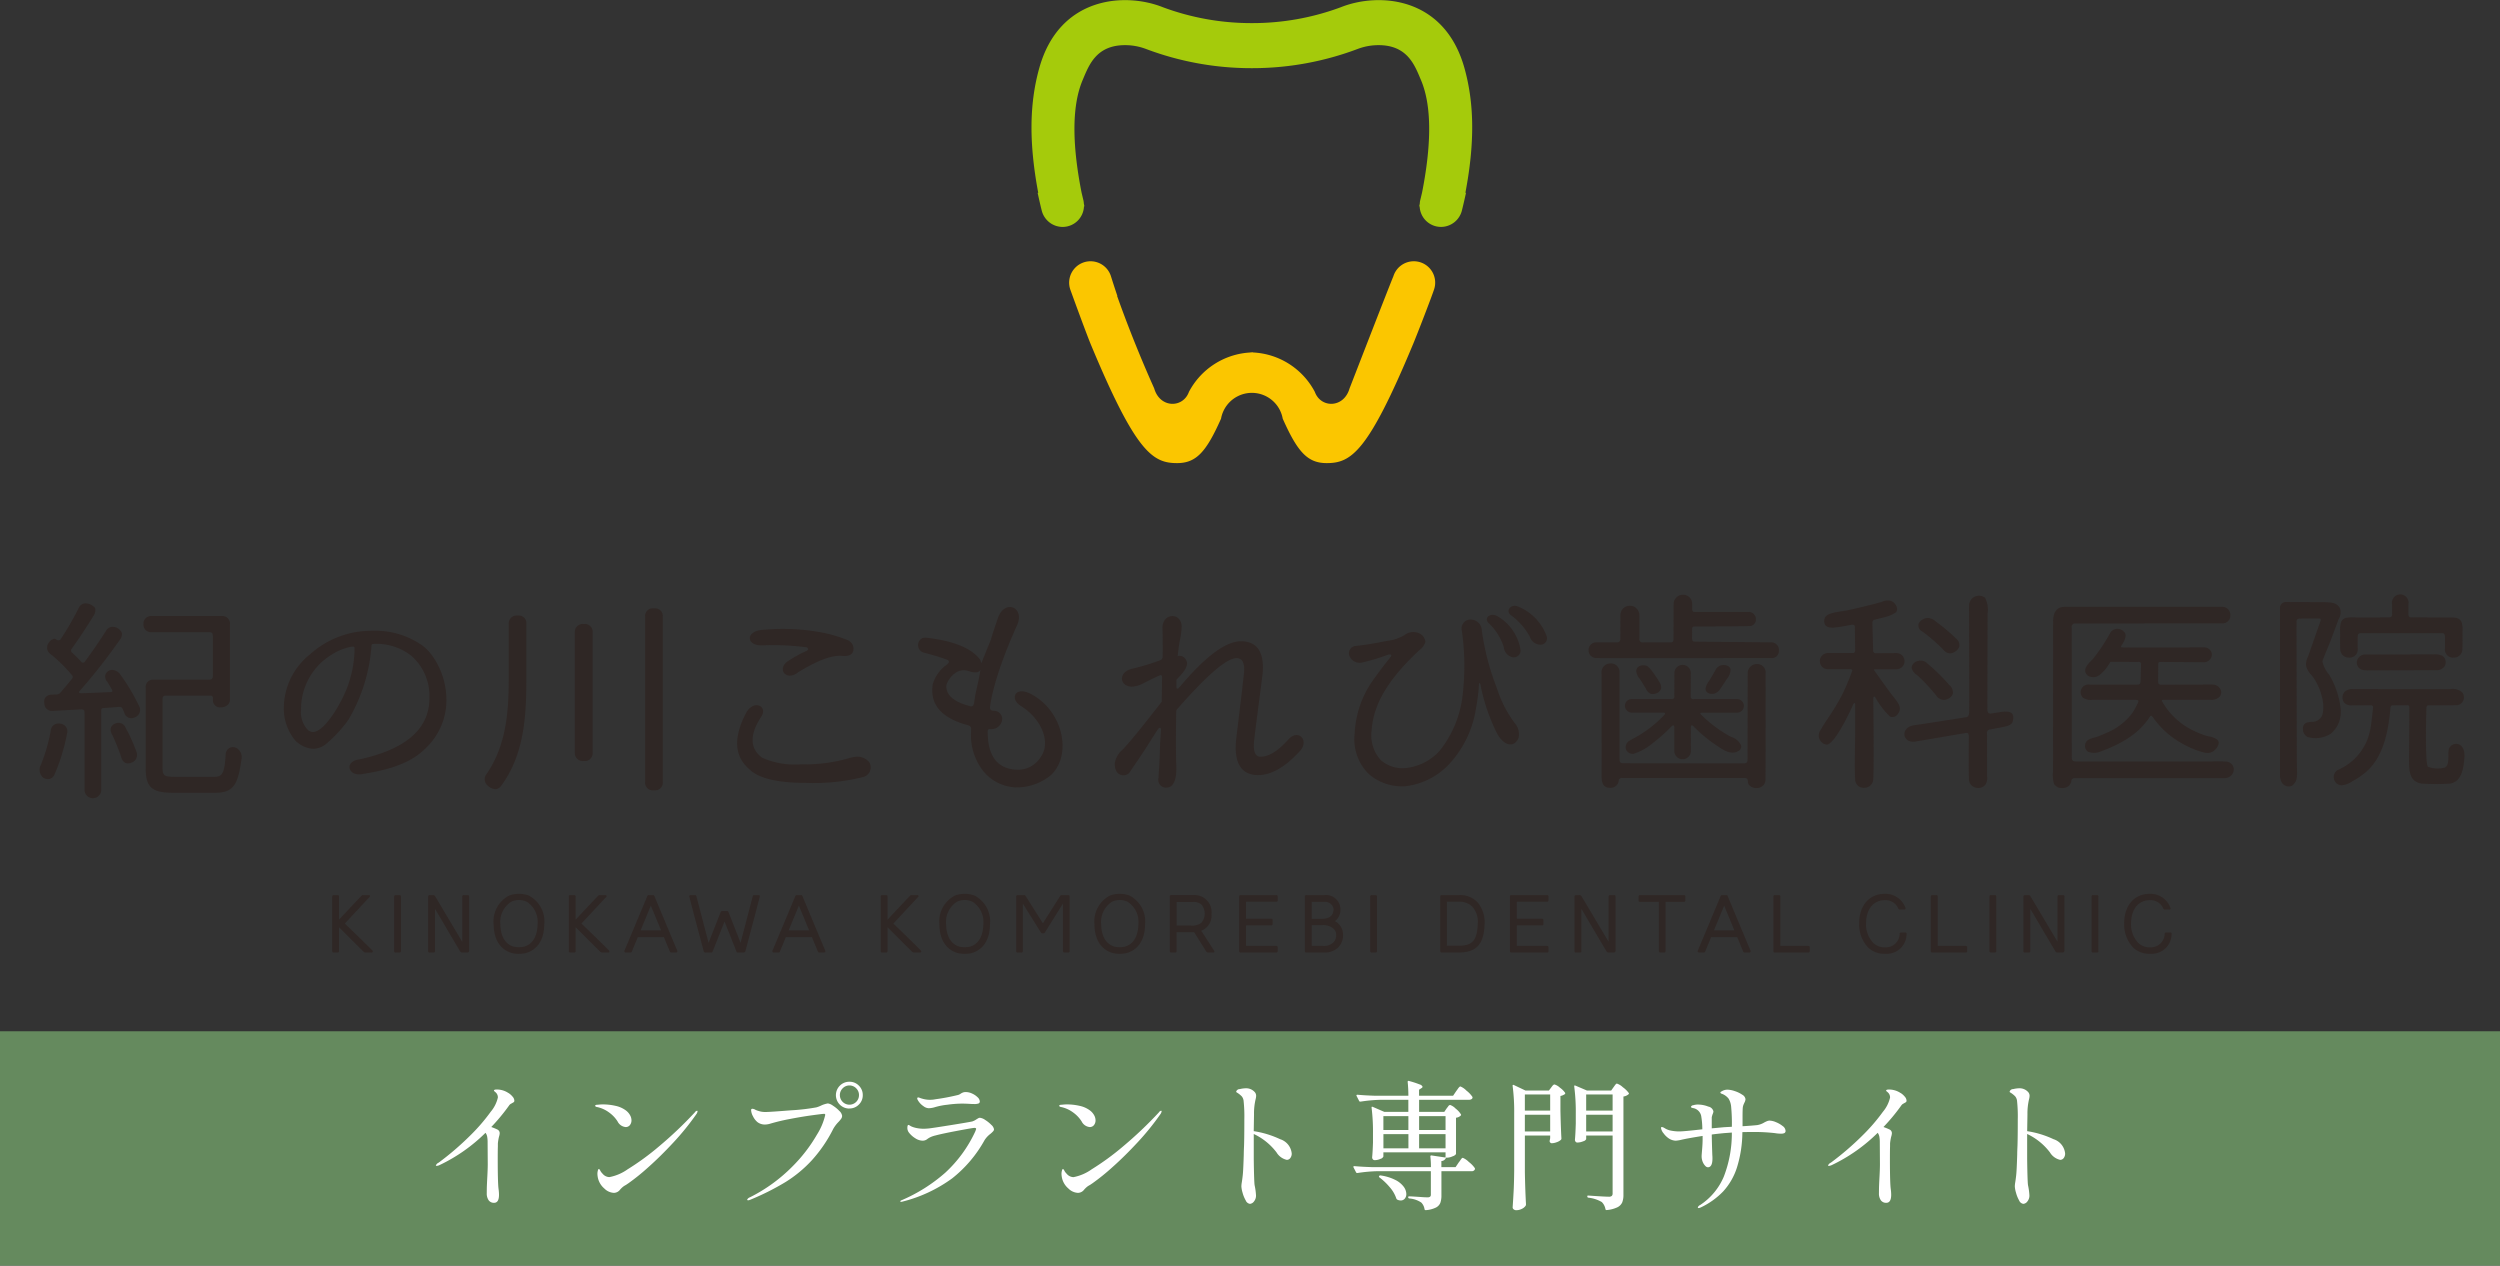 <svg id="logo01.svg" xmlns="http://www.w3.org/2000/svg" width="320" height="162" viewBox="0 0 320 162">
  <rect x="0" y="0" width="320" height="162" fill="#333333" stroke="none"/>
  <defs>
    <style>
      .cls-1 {
        fill: #2f2725;
      }

      .cls-1, .cls-2, .cls-3, .cls-5 {
        fill-rule: evenodd;
      }

      .cls-2 {
        fill: #fbc600;
      }

      .cls-3 {
        fill: #a5cb0b;
      }

      .cls-4 {
        fill: #658a5e;
      }

      .cls-5 {
        fill: #fff;
      }
    </style>
  </defs>
  <path id="シェイプ_1053" data-name="シェイプ 1053" class="cls-1" d="M96.326,98.786H96.185a1.014,1.014,0,0,0-1.071,1.071v7.234c0,4.077-.343,8.35-2.829,11.978a1.057,1.057,0,0,0-.11,1.195,1.639,1.639,0,0,0,1.2.746h0.058a0.238,0.238,0,0,1,.037,0,0.962,0.962,0,0,0,.661-0.4c2.988-4.012,3.239-9.067,3.239-13.491V99.857A0.971,0.971,0,0,0,96.326,98.786Zm8.463,1.082h-0.113a1.018,1.018,0,0,0-1.1,1.073v15.428a1.016,1.016,0,0,0,1.1,1.043h0.113a0.992,0.992,0,0,0,1.072-1.043V100.941A1,1,0,0,0,104.789,99.868Zm9-2h-0.169a0.971,0.971,0,0,0-1.043,1.072v21.152a0.971,0.971,0,0,0,1.043,1.07h0.169a0.971,0.971,0,0,0,1.044-1.07V98.942A0.972,0.972,0,0,0,113.788,97.87Zm201.087,19.613a14.57,14.57,0,0,0-1.724-.016c-0.28.007-14.613,0.01-17.449,0.007-0.554,0-.516-0.385-0.515-0.685,0-2.858-.006-13.872-0.007-16.436a0.428,0.428,0,0,1,.477-0.544l18.77-.016a1,1,0,0,0,1.06-1.061,1.05,1.05,0,0,0-1.06-1.059l-20.071,0c-0.53,0-1.539.1-1.559,1.849,0,0.415-.01,18.694-0.011,19.242a3.651,3.651,0,0,0,.145,1.6,1.132,1.132,0,0,0,1.017.51,1.585,1.585,0,0,0,.434-0.06,1.006,1.006,0,0,0,.75-0.856c0-.146.091-0.356,0.5-0.356h19.152a0.065,0.065,0,0,0,.021-0.006,0.021,0.021,0,0,0,.021,0,1.147,1.147,0,0,0,1.1-1.112A1.023,1.023,0,0,0,314.875,117.483Zm-8-7.909h6.061a1.557,1.557,0,0,0,1.007-.247,0.857,0.857,0,0,0,.337-0.941,1.117,1.117,0,0,0-.964-0.754,6.518,6.518,0,0,0-.8-0.008c-0.107,0-4.54.023-5.885,0.028h0c-0.421,0-.39-0.316-0.39-0.52l0.015-2.237a0.268,0.268,0,0,1,.292-0.164l5.544,0.037a1.033,1.033,0,0,0,1.032-.958,0.968,0.968,0,0,0-.906-0.945c-0.192,0-9.026.049-10.574,0.006-0.261-.006-0.119-0.207,0-0.393,0.3-.477.7-1.237,0.18-1.65a1.1,1.1,0,0,0-1.648.075,23.923,23.923,0,0,1-2.22,3.369c-0.076.089-.169,0.183-0.268,0.284-0.5.507-1.181,1.206-.493,1.89a0.76,0.76,0,0,0,.188.115,0.034,0.034,0,0,1,.012.006,1.341,1.341,0,0,0,1.4-.207,5.372,5.372,0,0,0,1.325-1.64l3.605,0.008a0.271,0.271,0,0,1,.327.319l-0.059,2.112h0c0,0.453-.195.471-0.443,0.471-1.44,0-6.1,0-6.105,0a0.987,0.987,0,0,0-.843,1.665,1.782,1.782,0,0,0,1.277.28c0.071,0,3.859,0,5.35,0,0.233,0,.612,0,0.44.36a10.431,10.431,0,0,1-.694,1.275,7.844,7.844,0,0,1-3.4,2.624c-0.331.154-.685,0.3-1.08,0.452-0.114.042-.24,0.076-0.373,0.113a3.382,3.382,0,0,0-.825.3,0.933,0.933,0,0,0-.068,1.507,2.143,2.143,0,0,0,1.712-.035c3.037-1.114,5.066-2.558,6.211-4.4l0.012,0c0.1-.171.2-0.228,0.364,0a0.09,0.09,0,0,0,.032.017,10.9,10.9,0,0,0,3.659,3.329,11.063,11.063,0,0,0,2.974,1.224,1.851,1.851,0,0,0,.374.041A1.3,1.3,0,0,0,313.5,116a1.453,1.453,0,0,0,.5-0.92,0.572,0.572,0,0,0-.218-0.428,2.627,2.627,0,0,0-1.049-.391c-0.166-.037-0.323-0.074-0.446-0.115a12.876,12.876,0,0,1-1.457-.592,9.16,9.16,0,0,1-4.1-3.81C306.7,109.651,306.719,109.574,306.873,109.574Zm-20.843,1.573-1.176.185c-0.432.068-.475-0.306-0.475-0.6,0.006-2.655.028-11.847,0.028-12.2a3.345,3.345,0,0,0-.321-2.018,1.284,1.284,0,0,0-2.053.907c0,0.617.043,10.861,0.02,13.65,0,0.527-.171.734-0.406,0.734-1.433.238-6.35,0.994-6.5,1.008-2.011.2-1.711,2.418,0.082,2.1,0.1-.019,4.982-0.847,6.395-1.089,0.347-.057.384,0.209,0.384,0.526h0c-0.014,1.252-.037,4.566.021,5.5a1.1,1.1,0,0,0,.786.949,1.258,1.258,0,0,0,.407.067,1.2,1.2,0,0,0,.868-0.37,1.522,1.522,0,0,0,.253-1.133c0-.053,0-4.262-0.007-5.514a0.408,0.408,0,0,1,.308-0.463c0.189-.033.444-0.08,0.709-0.131,1.814-.337,2.36-0.368,2.34-1.448C287.682,111.012,286.871,111.026,286.03,111.147Zm-10.672-4.753c0.081,0.069.158,0.134,0.224,0.195,0.415,0.394.822,0.806,1.211,1.228,0.4,0.437.75,0.843,1.061,1.24a1.194,1.194,0,0,0,.789.516,1.036,1.036,0,0,0,.3,0,1.24,1.24,0,0,0,1.01-.743,1.208,1.208,0,0,0-.449-1.15l-0.051-.061a25.314,25.314,0,0,0-2.8-2.735,1.156,1.156,0,0,0-1.181-.265,0.984,0.984,0,0,0-.793.849A1.5,1.5,0,0,0,275.358,106.394Zm0.7-5.562a21.828,21.828,0,0,1,2.749,2.4,1.047,1.047,0,0,0,.78.393,1.071,1.071,0,0,0,.269-0.036,1.383,1.383,0,0,0,.926-0.8,1.054,1.054,0,0,0-.452-1.085l-0.022-.022c-0.33-.335-0.7-0.67-1.159-1.058-0.406-.339-0.837-0.678-1.318-1.033l-0.045-.034a1.718,1.718,0,0,0-1.009-.458,1.247,1.247,0,0,0-.167.014,1.4,1.4,0,0,0-1.007.662A0.847,0.847,0,0,0,276.058,100.832Zm-6.036,4.837,2.721,0a1.036,1.036,0,0,0,0-2.072s-1.743.009-2.561,0.016h0a0.348,0.348,0,0,1-.426-0.347l-0.088-3.345c0-.226-0.055-0.514.284-0.6,0.447-.11,1.253-0.31,1.328-0.333a4.037,4.037,0,0,0,1.426-.635,0.679,0.679,0,0,0,.091-0.6,1.356,1.356,0,0,0-.7-0.818,1.556,1.556,0,0,0-1.163.083c-0.677.222-3.8,0.988-4.659,1.137-1.082.192-2.163,0.272-2.6,0.767a1.041,1.041,0,0,0-.163.762c0.13,0.8,1.107.675,1.635,0.606,0.446-.056,1.381-0.226,1.9-0.323h0c0.3,0.007.361,0.094,0.37,0.24l0.04,2.917h0c0,0.392-.124.458-0.284,0.466h-3.2a1.036,1.036,0,1,0,0,2.072h2.844c0.344,0,.274.179,0.221,0.327a28.407,28.407,0,0,1-1.3,3.043,28.869,28.869,0,0,1-1.57,2.621c-0.371.564-.774,1.136-1.1,1.745a1.18,1.18,0,0,0,.7,1.915,0.676,0.676,0,0,0,.109-0.006c0.886-.164,2.453-3.173,3.315-5.1h0c0.06-.134.266-0.4,0.266,0v3.725c0,0.625-.1,4.591,0,5.85a1.062,1.062,0,0,0,1.08,1.056h0.11a1.126,1.126,0,0,0,1.124-1.114c0.1-1.045.029-8.328,0.006-10.335,0-.165.1-0.355,0.261-0.107h0a10.721,10.721,0,0,0,1.884,2.449,0.825,0.825,0,0,0,1.012-.366c0.681-.889-0.2-1.646-1.041-2.771-0.12-.163-1.514-2.1-1.963-2.726C269.862,105.765,269.827,105.67,270.022,105.669Zm-29.428,2.347,0.071,0.127a1.368,1.368,0,0,0,.525.622,0.783,0.783,0,0,0,.364.081,1.216,1.216,0,0,0,.456-0.094,1,1,0,0,0,.589-0.55,1.064,1.064,0,0,0-.191-0.874c-0.2-.345-0.426-0.692-0.665-1.03-0.117-.163-0.246-0.339-0.4-0.535a3.533,3.533,0,0,0-.4-0.426c-0.364-.335-1.563-0.255-1.5.632a1.777,1.777,0,0,0,.386.857c0.027,0.036.054,0.074,0.079,0.112C240.159,107.294,240.388,107.657,240.594,108.016Zm8.889,0.749a1.478,1.478,0,0,0,.743-0.63c0.265-.39.521-0.787,0.715-1.089,0.029-.047.063-0.1,0.1-0.152a1.874,1.874,0,0,0,.469-1.225,0.614,0.614,0,0,0-.3-0.393,1.223,1.223,0,0,0-.932-0.108,1.18,1.18,0,0,0-.719.633c-0.216.395-.443,0.774-0.658,1.131-0.049.08-.1,0.161-0.157,0.247a2.558,2.558,0,0,0-.418.843,0.585,0.585,0,0,0,.176.591,0.953,0.953,0,0,0,.627.208A1.116,1.116,0,0,0,249.483,108.765Zm-11.5,1.58a0.84,0.84,0,0,0,.171.491s0,0.011.006,0.017l0.009,0.006a0.855,0.855,0,0,0,.686.359h4c0.195,0,.411.051,0.131,0.338a15.264,15.264,0,0,1-3.575,2.79c-0.266.139-.54,0.284-0.8,0.445a0.971,0.971,0,0,0-.51.671,0.811,0.811,0,0,0,.161.7,1.007,1.007,0,0,0,.787.338h0.027a7.489,7.489,0,0,0,2.532-1.425A19.893,19.893,0,0,0,243.93,113a0.108,0.108,0,0,0,.046-0.024c0.238-.244.336-0.1,0.336,0.153v2.991a1.062,1.062,0,0,0,2.124,0l-0.008-2.991c0-.472.263-0.236,0.331-0.167,0.005,0,.011.013,0.016,0.017a18.446,18.446,0,0,0,2.986,2.469c0.061,0.04.123,0.083,0.187,0.124,0.745,0.5,1.707,1.105,2.61.531a0.629,0.629,0,0,0,.292-0.72,2.044,2.044,0,0,0-1.253-1.057c-0.123-.062-0.238-0.122-0.331-0.171a16.7,16.7,0,0,1-3.551-2.707c-0.094-.116-0.131-0.221.126-0.221,1.144,0,4.5,0,4.5,0a0.873,0.873,0,0,0,0-1.746h-5.527a0.317,0.317,0,0,1-.393-0.388,0.178,0.178,0,0,0-.009-0.023l0.013-2.978a1.052,1.052,0,0,0-2.1,0l-0.013,3h0a0.317,0.317,0,0,1-.393.388h-5.063A0.872,0.872,0,0,0,237.985,110.345Zm18.74-8.124-9.635-.085h0c-0.285,0-.507.026-0.507-0.5l0.01-1.127c0-.136,0-0.309.332-0.309h0c1.492-.006,7.091-0.036,7.183-0.073a0.827,0.827,0,0,0,.644-0.871,0.928,0.928,0,0,0-.928-0.928s-5.227,0-6.827,0h0c-0.192,0-.4.037-0.4-0.4V97.318a1.148,1.148,0,0,0-1.189-1.188,1.189,1.189,0,0,0-1.188,1.188l-0.012,4.408c0,0.465-.137.5-0.422,0.5h-3.441v-0.006a0.4,0.4,0,0,1-.5-0.46V98.761a1.2,1.2,0,0,0-.345-0.842,0.026,0.026,0,0,1,0-.008c-0.008-.009-0.018-0.014-0.026-0.022a1.027,1.027,0,0,0-.834-0.342h-0.016c-0.008,0-.015-0.007-0.023-0.007a1.19,1.19,0,0,0-1.188,1.19l-0.01,3.126a0.394,0.394,0,0,1-.453.364h-2.642a0.972,0.972,0,0,0-.971.972v0.069a0.967,0.967,0,0,0,.3.7,0.662,0.662,0,0,0,.128.085,0.945,0.945,0,0,0,.544.19h0.254c1.482,0.012,13.175,0,18.756,0h3.408a0.906,0.906,0,0,0,.971-0.971A0.964,0.964,0,0,0,256.725,102.221ZM256,106.136A1.067,1.067,0,0,0,254.906,105a1.163,1.163,0,0,0-1.2,1.146s-0.021,11.013-.021,11.053c0,0.51-.248.511-0.594,0.511h0l-15.2-.017c-0.346,0-.593,0-0.593-0.511v-11.11a1.092,1.092,0,0,0-1.151-1.151A1.144,1.144,0,0,0,235,106.23c0,0.338.007,13.127,0.007,13.127,0,0.8.153,1.487,1.115,1.487a1.042,1.042,0,0,0,1.078-.9h0a0.187,0.187,0,0,1,0-.025c0.009-.04.019-0.08,0.025-0.119a0.4,0.4,0,0,1,.425-0.214l15.585,0a0.157,0.157,0,0,0,.038.011,0.364,0.364,0,0,1,.446.3,1.378,1.378,0,0,0,.125.552,1.31,1.31,0,0,0,1.383.361,1.039,1.039,0,0,0,.751-1.078c0.035-.381.017-13.6,0.017-13.6v-0.005Zm-34.424,1.88a32.336,32.336,0,0,1-1.9-7.281,1.426,1.426,0,0,0-1.214-1.413,1.151,1.151,0,0,0-1.346,1.413,31.756,31.756,0,0,1,.033,8.758,13.9,13.9,0,0,1-2.888,6.627,6.82,6.82,0,0,1-4.43,2.2,4.221,4.221,0,0,1-3.085-1.017,4.744,4.744,0,0,1-1.182-3.805c0.23-3.084,1.737-6.195,6.1-10.263a2.045,2.045,0,0,0,.788-1.082,1.4,1.4,0,0,0-.591-0.983,1.843,1.843,0,0,0-2.1.13,5.427,5.427,0,0,1-2.166.723c-1.641.325-2.987,0.556-4.037,0.654a0.94,0.94,0,0,0-.787,1.378,1.4,1.4,0,0,0,1.542.754,27.706,27.706,0,0,0,3.353-1c0.27-.074.526-0.057,0.365,0.24-0.8,1-1.358,1.729-2.236,2.947a12.834,12.834,0,0,0-2.4,6.89,6.269,6.269,0,0,0,1.805,5.183,6.474,6.474,0,0,0,4.595,1.576,9.081,9.081,0,0,0,5.743-2.887,13.519,13.519,0,0,0,3.413-7.25,20.57,20.57,0,0,0,.349-2.869h0.016c0-.183.045-0.334,0.152-0.091,0,0.013.008,0,.012,0.005a24.432,24.432,0,0,0,2.129,6.3c0.952,1.738,2.232,1.836,2.757.621a2.151,2.151,0,0,0-.493-1.935A15.123,15.123,0,0,1,221.577,108.016Zm2.785-10.356c-0.918-.438-1.691.478-1,1.052a8.525,8.525,0,0,1,2.444,2.755,1.444,1.444,0,0,0,1.236,1.047,0.83,0.83,0,0,0,.905-1.152A6.472,6.472,0,0,0,224.362,97.66Zm-2.708,1.206c-0.9-.48-1.747.219-1.128,0.869a7.212,7.212,0,0,1,1.97,3.126,1.435,1.435,0,0,0,1.013,1.24,0.865,0.865,0,0,0,1.1-1.026A6.078,6.078,0,0,0,221.654,98.866ZM194.959,114.6c-1.361,1.526-2.555,2.287-3.651,2.255-0.6,0-.9-0.631-0.8-1.857,0.033-.6,1.095-8.5,1.128-9,0.166-2.621-.8-3.917-2.787-3.917-1.974,0-4.6,1.98-7.856,5.861l-0.01-.01c-0.124.178-.332,0.363-0.4,0.063v-1c0.63-.663,1.825-1.776,1.162-2.637a0.913,0.913,0,0,0-1-.38s0.133-1.361.3-2.092a11.278,11.278,0,0,0,.2-1.525c0.133-1.992-2.455-2.023-2.455.033,0.033,0.531.033,1.327,0.033,2.423v0.529c0,0.288,0,.509-0.009.7H178.81a0.45,0.45,0,0,1-.349.482,30,30,0,0,1-3.445,1.044c-1.958.4-1.759,2.322-.1,2.322a3.585,3.585,0,0,0,1.494-.464c0.811-.406,1.481-0.745,2.084-1,0.161-.037.265,0.016,0.255,0.348a0.019,0.019,0,0,1,0,.008l-0.018.581v0.431l-0.033,2.023c-2.422,3.12-4.081,5.176-5.01,6.138a2.84,2.84,0,0,0-1,1.759c0,1.028.431,1.525,1.194,1.525a1.021,1.021,0,0,0,.863-0.629c0.4-.564,1.062-1.527,1.925-2.853,0.639-1.008,1.149-1.813,1.56-2.433,0.163-.215.374-0.28,0.373,0.116l-0.114,1.784c-0.049,2.188-.152,3.388-0.2,4.341a1,1,0,0,0,.967,1.251c0.83,0.018,1.28-.8,1.31-2.161a8.647,8.647,0,0,0-.013-0.9c-0.052-2.056-.034-4.285,0-6.6a0.925,0.925,0,0,1,.059-0.315c3.848-4.4,6.386-6.6,7.673-6.6,0.7,0,1.029.564,0.962,1.725-0.033.5-.865,7.411-1,8.5-0.406,3.392.8,4.745,2.787,4.745,1.725,0,3.551-1.062,5.475-3.219C197.514,114.7,196.186,113.306,194.959,114.6Zm-55.252,2.253a4.411,4.411,0,0,0-.98.175,20.261,20.261,0,0,1-6.194.807,10.424,10.424,0,0,1-4.969-.842c-1.576-1.154-1.645-2.9-.176-5.178,0.98-1.329-.8-2.378-1.854-0.629-1.68,3.184-1.575,5.6.385,7.278,1.155,1.154,3.569,1.747,7.279,1.747a25.984,25.984,0,0,0,7.209-.733,1.273,1.273,0,0,0,.864-1.907A2,2,0,0,0,139.707,116.853Zm-12.284-14.239a33.061,33.061,0,0,1,5.833.243c0.216,0.109.257,0.316-.023,0.456l0,0a15.73,15.73,0,0,0-2.488,1.394c-1.329,1.051,0,2.52,1.435,1.332,2.345-1.436,4.13-2.135,5.424-2.1,0.945,0.1,1.471-.07,1.611-0.631a1.186,1.186,0,0,0-.7-1.364,17.471,17.471,0,0,0-3.675-1.049,27.271,27.271,0,0,0-7.139-.281C125.464,100.724,125.428,102.578,127.423,102.614ZM46.1,113.191a0.981,0.981,0,0,0-1.328-.582,0.007,0.007,0,0,1-.005,0,0.911,0.911,0,0,0-.563.517,1.039,1.039,0,0,0,.125.856,26.256,26.256,0,0,1,1.19,2.932,1.074,1.074,0,0,0,.5.716,0.813,0.813,0,0,0,.363.084,1.292,1.292,0,0,0,.426-0.085,1.049,1.049,0,0,0,.671-1.361A21.66,21.66,0,0,0,46.1,113.191Zm-8.375-.558,0,0a0.993,0.993,0,0,0-1.229.874,21.14,21.14,0,0,1-1.379,4.654,1.367,1.367,0,0,0,.4,1.374,0.082,0.082,0,0,0,.03.023,1.279,1.279,0,0,0,.6.168,0.839,0.839,0,0,0,.268-0.042,0.985,0.985,0,0,0,.566-0.556,24.5,24.5,0,0,0,1.6-5.225l0-.007A0.98,0.98,0,0,0,37.724,112.633Zm7.64-6.343a1.31,1.31,0,0,0-1.1-.54,0.93,0.93,0,0,0-.77.606,0.955,0.955,0,0,0,.231.9c0.1,0.164.194,0.326,0.294,0.489l0.021,0.035c0.1,0.167.2,0.337,0.3,0.51,0.074,0.169.07,0.278-.18,0.293h0c-1.274.062-2.557,0.12-3.773,0.154-0.25-.006-0.319-0.089-0.242-0.234a73.6,73.6,0,0,0,5.219-6.645A1.044,1.044,0,0,0,45.592,101a1.291,1.291,0,0,0-.977-0.75,0.993,0.993,0,0,0-1.061.521c-0.894,1.4-1.832,2.758-2.729,3.96a0.279,0.279,0,0,1-.39.021c-0.328-.367-0.706-0.746-1.055-1.073A0.242,0.242,0,0,0,39.3,103.6a0.374,0.374,0,0,1-.126-0.561q1.2-1.639,2.839-4.278a1.229,1.229,0,0,0,.165-0.922,1.565,1.565,0,0,0-1.1-.6,0.958,0.958,0,0,0-1,.573,36.517,36.517,0,0,1-2.34,4.047,0.375,0.375,0,0,1-.482.031,0.411,0.411,0,0,0-.307-0.123H36.93a1.068,1.068,0,0,0-.691.515,1,1,0,0,0,.253,1.455,19.358,19.358,0,0,1,2.682,2.64,0.4,0.4,0,0,1,.118.407c-0.648.812-1.167,1.43-1.641,1.959a0.64,0.64,0,0,1-.36.146l-0.643.022a1.061,1.061,0,0,0-.81.335,0.914,0.914,0,0,0-.166.749,0.981,0.981,0,0,0,1.132,1c0.722-.034,2.693-0.148,3.6-0.2,0.483,0.031.407,0.284,0.407,0.553l0.008,0V121.1a1.07,1.07,0,1,0,2.14,0v-9.909h0c0-.008,0-0.016,0-0.025v-0.2a0.275,0.275,0,0,1,.264-0.333l2.108-.156a0.425,0.425,0,0,1,.285.116,4.387,4.387,0,0,1,.3.668,0.938,0.938,0,0,0,1.375.542,0.992,0.992,0,0,0,.512-1.422A24.9,24.9,0,0,0,45.365,106.29Zm14.963,9.489a0.967,0.967,0,0,0-1.085.043,1.085,1.085,0,0,0-.365.844c-0.14,2.405-.461,2.77-1.494,2.77H52.407c-1.378,0-1.6-.158-1.6-1.134V109.45a0.362,0.362,0,0,1,.346-0.407h5.8a0.268,0.268,0,0,1,.3.25v0.413a0.909,0.909,0,0,0,1.02.838,1.331,1.331,0,0,0,.79-0.248,0.913,0.913,0,0,0,.373-0.756V99.9a0.974,0.974,0,0,0-1.05-1.049H49.386A0.97,0.97,0,0,0,48.364,99.9a0.958,0.958,0,0,0,1.023,1.023h7.245l0.006,0c0.306,0,.6-0.046.6,0.459a0.107,0.107,0,0,0,.011.038v5.18c-0.072.444-.35,0.391-0.64,0.391L56.6,107H49.67a0.932,0.932,0,0,0-1.023,1.024V118.3c0,2.5.772,3.178,3.593,3.178h5.253c2.428,0,2.961-1.033,3.427-4.353A1.337,1.337,0,0,0,60.327,115.779Zm23.415-13.368a10.465,10.465,0,0,0-6.089-1.673,11.72,11.72,0,0,0-7.981,3.026,8.826,8.826,0,0,0-3.343,6.751,6.386,6.386,0,0,0,1.483,4.288,3.516,3.516,0,0,0,2.239,1.04,2.66,2.66,0,0,0,1.569-.522,16.5,16.5,0,0,0,3-3.233,21.676,21.676,0,0,0,2.932-9.454,0.211,0.211,0,0,1,.2-0.208,7.211,7.211,0,0,1,4.911,1.528,6.814,6.814,0,0,1,2.3,5.426c0,3.909-3,6.528-8.959,7.821-1.925.253-1.482,2.019,0.094,1.922,3.155-.473,5.878-1.21,7.792-2.806C89.572,111.581,86.675,104.16,83.742,102.411Zm-9.559,6.212c-0.946,2.144-2.775,5.05-4.133,5.077a1.068,1.068,0,0,1-.662-0.283,3.311,3.311,0,0,1-.852-2.65,8.137,8.137,0,0,1,3.912-6.97,7.052,7.052,0,0,1,2.493-1.008c0.284-.065.442,0,0.442,0.157A14.338,14.338,0,0,1,74.184,108.623Zm270.161,6.587a1,1,0,0,0-.941,1.023c-0.012.134-.013,0.3-0.013,0.48,0,0.672,0,1.51-.627,1.576h-0.01a3.316,3.316,0,0,1-1.975-.15c-0.375-.377-0.242-6.1-0.2-7.511a0.341,0.341,0,0,1,.188-0.344c0.7,0,3.282-.016,3.762-0.016a1.023,1.023,0,0,0,.614-1.669,1.869,1.869,0,0,0-1.572-.386c-0.1,0-12.182-.011-12.312-0.011a1.537,1.537,0,0,0-1.037.254,1.064,1.064,0,0,0-.381.77,1,1,0,0,0,.269.772,1.284,1.284,0,0,0,.968.286c0.06,0,1.713-.007,2.354-0.008a0.288,0.288,0,0,1,.312.382c-0.074.643-.234,2.286-0.394,2.912a7,7,0,0,1-4.075,4.968,0.041,0.041,0,0,0-.018.016,0.04,0.04,0,0,0-.019,0,1.046,1.046,0,0,0-.5,1.091,1.011,1.011,0,0,0,.807.851,1.1,1.1,0,0,0,.206.019,2.985,2.985,0,0,0,1.373-.526c0.07-.041.136-0.078,0.2-0.113a9.008,9.008,0,0,0,1.647-1.172c2.142-1.943,2.731-5.141,3-7.99h0c0.018-.194.03-0.433,0.285-0.434,0.518,0,1.346-.007,1.867-0.006a0.22,0.22,0,0,1,.261.164c0.033,0.966-.032,6.433-0.025,7.17,0.01,1.218.141,2.466,1.613,2.693a29.38,29.38,0,0,0,3.671,0c1.53-.3,1.692-2.109,1.8-3.305C345.525,116.066,345.2,115.21,344.345,115.21Zm-2.972-11.446c-0.616,0-8.554.012-8.566,0.01a1.081,1.081,0,0,0-1.108.807,0.96,0.96,0,0,0,.743,1.17,2.9,2.9,0,0,0,.63.056c0.157,0,7.5-.023,7.683-0.02,0.357,0,.729.008,1.094-0.005a1.226,1.226,0,0,0,1.021-.44,1.047,1.047,0,0,0,.158-0.784,0.914,0.914,0,0,0-.385-0.606A2.372,2.372,0,0,0,341.373,103.764ZM329.6,110.686a10.828,10.828,0,0,0-1.462-4.318,3.827,3.827,0,0,1-.868-1.685c0.008-.2.781-1.982,0.985-2.52,0.315-.828,1.048-2.81,1.086-2.9a1.7,1.7,0,0,0,.188-1.367c-0.423-.783-0.938-0.825-2.834-0.825-1.454,0-4.121-.013-4.121-0.013a0.736,0.736,0,0,0-.736.735c0,0.081,0,21.34,0,21.389,0,1.587,1.253,1.648,1.617,1.331,0.759-.661.539-1.33,0.539-3.271,0-.264-0.037-15.086-0.039-17.664,0-.239.083-0.4,0.473-0.4,0.7-.006,1.858-0.007,2.4-0.006,0.249,0,.25.134,0.2,0.289-0.024.071-.052,0.154-0.081,0.238h0c-0.083.243-1.483,4.256-1.522,4.348a2.112,2.112,0,0,0-.244,1.216,2.773,2.773,0,0,0,.658,1.118,5.07,5.07,0,0,1,.391.523,7.333,7.333,0,0,1,.993,2.37,4.859,4.859,0,0,1,.09,2.035,1.381,1.381,0,0,1-1.461,1.087c-0.12.018-.245,0.035-0.369,0.058a0.728,0.728,0,0,0-.7.847,1.073,1.073,0,0,0,.595,1.032,3.579,3.579,0,0,0,3.011-.453A3.653,3.653,0,0,0,329.6,110.686Zm-0.061-9.762c0,0.438-.014,1.782.015,2.174a1.086,1.086,0,0,0,1.15,1.078h0.024a1.028,1.028,0,0,0,1.057-1.156c0-.175,0-0.918,0-1.441s0.185-.532.455-0.532h10.269c0.25,0,.42.02,0.445,0.442,0,0.521,0,1.345,0,1.531a1.028,1.028,0,0,0,1.058,1.156h0.023a1.086,1.086,0,0,0,1.15-1.078c0.03-.392.02-1.766,0.015-2.174a3.478,3.478,0,0,0-.1-1.252c-0.322-.745-0.975-0.633-2.5-0.633-0.665,0-3-.013-3.934-0.017a0.333,0.333,0,0,1-.387-0.349c0-.424,0-1.112,0-1.3a1.072,1.072,0,0,0-1.051-1.286,1.057,1.057,0,0,0-1.036,1.285c0,0.215,0,.7,0,1.15,0,0.241.03,0.506-.435,0.506h0c-2.074.006-3.194,0.011-3.617,0.011-1.523,0-2.2-.155-2.5.633A3.809,3.809,0,0,0,329.537,100.924Zm-167.524,7.934c-2.127-1.132-2.813.614-1.338,1.508,2.5,1.541,3.91,4.525,2.573,6.478a3.427,3.427,0,0,1-3.087,1.68c-2.5-.1-3.739-1.747-3.739-4.867v-0.094a0.254,0.254,0,0,1,.292-0.243,1.381,1.381,0,0,0,1.458-.829,1.05,1.05,0,0,0-1.03-1.508l-0.133-.029a0.369,0.369,0,0,1-.3-0.374c0.006-.045.013-0.088,0.019-0.147,0.411-3.118,2.143-7.523,3.49-10.487,0.938-2.256-1.622-3.27-2.477-.862-0.3.894-.633,1.816-0.906,2.781l-1.239,3.05a1.29,1.29,0,0,0-.171-0.517c-1.1-1.439-3.361-2.365-6.859-2.775a2.477,2.477,0,0,0-.437.028,1,1,0,0,0,.128,1.892,29.692,29.692,0,0,1,3.041.925c0.177,0.125.262,0.308-.07,0.568-0.011.01-.009,0.018-0.018,0.024a4.677,4.677,0,0,0-1.821,2.528c-0.4,2.6,1.132,4.345,4.512,5.238a0.2,0.2,0,0,0,.04.027,0.423,0.423,0,0,1,.352.351v0.521a7.421,7.421,0,0,0,1.509,4.905,5.637,5.637,0,0,0,4.39,2.159,6.928,6.928,0,0,0,4.287-1.543C167.26,116.71,166.129,111.052,162.013,108.858Zm-6.688-2.128-0.48,2.161c-0.061.444-.119,0.808-0.166,1.1a0.391,0.391,0,0,0-.015.041c-0.073.335-.221,0.4-0.378,0.387-2.238-.561-3.276-1.489-3.145-2.765a3.156,3.156,0,0,1,1.234-1.577,1.83,1.83,0,0,1,1.544-.2c0.823,0.274,1.337.272,1.577-.138Zm72.712,27.843h-4.6a0.169,0.169,0,0,0-.17.168v7.016a0.169,0.169,0,0,0,.17.168h4.6a0.169,0.169,0,0,0,.17-0.168v-0.513a0.17,0.17,0,0,0-.17-0.17h-3.885v-2.627h3.236a0.169,0.169,0,0,0,.17-0.169v-0.512a0.17,0.17,0,0,0-.17-0.172h-3.236v-2.171h3.885a0.169,0.169,0,0,0,.17-0.169v-0.513A0.169,0.169,0,0,0,228.037,134.573Zm-11.278,0h-2.24a0.169,0.169,0,0,0-.17.168v7.016a0.169,0.169,0,0,0,.17.168h2.24c2.188-.022,3.2-1.047,3.268-3.671a3.9,3.9,0,0,0-.979-2.838A3.057,3.057,0,0,0,216.759,134.573Zm-0.04,6.481H215.2v-5.631h1.553a2.276,2.276,0,0,1,1.679.606,2.884,2.884,0,0,1,.72,2.214C219.077,140.38,218.465,141.054,216.719,141.054Zm28.833-6.481h-5.646a0.169,0.169,0,0,0-.17.168v0.533a0.169,0.169,0,0,0,.17.169h2.427v6.314a0.169,0.169,0,0,0,.17.168h0.513a0.169,0.169,0,0,0,.169-0.168v-6.314h2.367a0.169,0.169,0,0,0,.169-0.169v-0.533A0.169,0.169,0,0,0,245.552,134.573Zm28.32,4.787H273.29a0.137,0.137,0,0,0-.132.148,1.771,1.771,0,0,1-1.79,1.753,2.123,2.123,0,0,1-1.584-.561,3.419,3.419,0,0,1-.927-2.514c0-1.772.922-2.937,2.346-2.964a1.794,1.794,0,0,1,1.789,1.086,0.168,0.168,0,0,0,.161.113h0.626a0.136,0.136,0,0,0,.126-0.193,2.722,2.722,0,0,0-2.678-1.818h-0.08c-1.928.052-3.174,1.534-3.174,3.776v0a4.3,4.3,0,0,0,1.162,3.111,2.941,2.941,0,0,0,2.093.786h0.134a2.528,2.528,0,0,0,2.678-2.541A0.148,0.148,0,0,0,273.872,139.36Zm33.92,0H307.21a0.136,0.136,0,0,0-.131.148,1.771,1.771,0,0,1-1.79,1.753,2.12,2.12,0,0,1-1.584-.561,3.415,3.415,0,0,1-.927-2.514c0-1.772.921-2.937,2.345-2.964a1.794,1.794,0,0,1,1.789,1.086,0.168,0.168,0,0,0,.161.113H307.7a0.137,0.137,0,0,0,.127-0.193,2.724,2.724,0,0,0-2.679-1.818h-0.08c-1.928.052-3.173,1.534-3.173,3.776v0a4.3,4.3,0,0,0,1.161,3.111,2.944,2.944,0,0,0,2.094.786h0.133a2.529,2.529,0,0,0,2.679-2.541A0.149,0.149,0,0,0,307.792,139.36Zm-26.166,1.714h-3.6v-6.333a0.169,0.169,0,0,0-.17-0.168h-0.544a0.169,0.169,0,0,0-.17.168v7.016a0.169,0.169,0,0,0,.17.168h4.312a0.169,0.169,0,0,0,.17-0.168v-0.513A0.17,0.17,0,0,0,281.626,141.074Zm-20.145,0h-3.6v-6.333a0.169,0.169,0,0,0-.17-0.168h-0.545a0.169,0.169,0,0,0-.169.168v7.016a0.169,0.169,0,0,0,.169.168h4.312a0.169,0.169,0,0,0,.17-0.168v-0.513A0.17,0.17,0,0,0,261.481,141.074Zm-180.326-6.5H80.62a0.169,0.169,0,0,0-.17.168v7.016a0.169,0.169,0,0,0,.17.168h0.535a0.169,0.169,0,0,0,.17-0.168v-7.016A0.169,0.169,0,0,0,81.155,134.573Zm124.932,0h-0.534a0.169,0.169,0,0,0-.17.168v7.016a0.169,0.169,0,0,0,.17.168h0.534a0.169,0.169,0,0,0,.17-0.168v-7.016A0.169,0.169,0,0,0,206.087,134.573Zm79.265,0h-0.534a0.169,0.169,0,0,0-.17.168v7.016a0.169,0.169,0,0,0,.17.168h0.534a0.169,0.169,0,0,0,.17-0.168v-7.016A0.169,0.169,0,0,0,285.352,134.573Zm13.073,0H297.89a0.169,0.169,0,0,0-.169.168v7.016a0.169,0.169,0,0,0,.169.168h0.535a0.169,0.169,0,0,0,.17-0.168v-7.016A0.169,0.169,0,0,0,298.425,134.573Zm-208.545,0H89.335a0.169,0.169,0,0,0-.17.168v5.807s-2.6-4.374-3.473-5.837a0.274,0.274,0,0,0-.282-0.136H84.962a0.182,0.182,0,0,0-.163.167v7.015a0.169,0.169,0,0,0,.17.168h0.543a0.169,0.169,0,0,0,.17-0.168v-5.429s3.156,5.362,3.228,5.472a0.311,0.311,0,0,0,.287.125h0.6a0.242,0.242,0,0,0,.255-0.241v-6.943A0.169,0.169,0,0,0,89.88,134.573Zm146.732,0h-0.544a0.169,0.169,0,0,0-.17.168v5.807s-2.6-4.374-3.473-5.837a0.274,0.274,0,0,0-.282-0.136H231.7a0.183,0.183,0,0,0-.164.167v7.015a0.169,0.169,0,0,0,.17.168h0.543a0.169,0.169,0,0,0,.17-0.168v-5.429s3.156,5.362,3.229,5.472a0.311,0.311,0,0,0,.287.125h0.6a0.242,0.242,0,0,0,.255-0.241v-6.943A0.169,0.169,0,0,0,236.612,134.573Zm57.465,0h-0.544a0.169,0.169,0,0,0-.17.168v5.807s-2.6-4.374-3.473-5.837a0.273,0.273,0,0,0-.282-0.136H289.16a0.182,0.182,0,0,0-.163.167v7.015a0.169,0.169,0,0,0,.169.168h0.544a0.169,0.169,0,0,0,.17-0.168v-5.429s3.156,5.362,3.228,5.472a0.311,0.311,0,0,0,.287.125h0.6a0.242,0.242,0,0,0,.255-0.241v-6.943A0.169,0.169,0,0,0,294.077,134.573ZM74.139,138.214l3.183-3.418a0.132,0.132,0,0,0-.1-0.223H76.511a0.271,0.271,0,0,0-.247.093c-0.724.752-2.869,3.051-2.869,3.051v-2.976a0.169,0.169,0,0,0-.17-0.168H72.692a0.169,0.169,0,0,0-.17.168v7.016a0.169,0.169,0,0,0,.17.168h0.533a0.169,0.169,0,0,0,.17-0.168V138.69s2.37,2.374,3.159,3.141a0.415,0.415,0,0,0,.276.094h0.734a0.148,0.148,0,0,0,.113-0.249C76.809,140.786,74.139,138.214,74.139,138.214Zm30.285,0,3.183-3.418a0.132,0.132,0,0,0-.095-0.223H106.8a0.271,0.271,0,0,0-.247.093c-0.724.752-2.869,3.051-2.869,3.051v-2.976a0.169,0.169,0,0,0-.17-0.168h-0.534a0.169,0.169,0,0,0-.169.168v7.016a0.169,0.169,0,0,0,.169.168h0.534a0.169,0.169,0,0,0,.17-0.168V138.69s2.37,2.374,3.159,3.141a0.413,0.413,0,0,0,.275.094h0.735a0.148,0.148,0,0,0,.112-0.249C107.094,140.786,104.424,138.214,104.424,138.214Zm39.926,0,3.183-3.418a0.132,0.132,0,0,0-.095-0.223h-0.715a0.272,0.272,0,0,0-.248.093c-0.724.752-2.869,3.051-2.869,3.051v-2.976a0.169,0.169,0,0,0-.17-0.168H142.9a0.169,0.169,0,0,0-.17.168v7.016a0.169,0.169,0,0,0,.17.168h0.533a0.169,0.169,0,0,0,.17-0.168V138.69s2.37,2.374,3.159,3.141a0.414,0.414,0,0,0,.276.094h0.734a0.148,0.148,0,0,0,.113-0.249C147.02,140.786,144.35,138.214,144.35,138.214Zm49.029-3.641h-4.6a0.169,0.169,0,0,0-.169.168v7.016a0.169,0.169,0,0,0,.169.168h4.6a0.169,0.169,0,0,0,.17-0.168v-0.513a0.17,0.17,0,0,0-.17-0.17h-3.885v-2.627h3.236a0.169,0.169,0,0,0,.17-0.169v-0.512a0.17,0.17,0,0,0-.17-0.172h-3.236v-2.171h3.885a0.169,0.169,0,0,0,.17-0.169v-0.513A0.169,0.169,0,0,0,193.379,134.573Zm-9.625,4.563A2.066,2.066,0,0,0,185.073,137a2.186,2.186,0,0,0-2.326-2.43H179.9a0.169,0.169,0,0,0-.17.168v7.016a0.169,0.169,0,0,0,.17.168h0.534a0.169,0.169,0,0,0,.17-0.168v-2.435h2.245l1.546,2.471a0.277,0.277,0,0,0,.229.132H185.3a0.135,0.135,0,0,0,.109-0.221C185.012,141.058,183.754,139.136,183.754,139.136Zm-1.335-.666h-1.811v-3.015h2.123a1.425,1.425,0,0,1,1.081.358,1.838,1.838,0,0,1-.039,2.308A1.944,1.944,0,0,1,182.419,138.47Zm18.459-.56a1.82,1.82,0,0,0,.693-1.545,1.839,1.839,0,0,0-2.068-1.792h-2.31a0.161,0.161,0,0,0-.17.175v7.016a0.153,0.153,0,0,0,.17.161h2.289a2.424,2.424,0,0,0,1.809-.66,2.175,2.175,0,0,0,.618-1.648A1.946,1.946,0,0,0,200.878,137.91Zm-2.971-2.475,1.7,0.008a1.063,1.063,0,0,1,1.088.917c0,0.693-.367,1.254-1.554,1.254h-1.237v-2.179Zm2.755,5.2a1.634,1.634,0,0,1-1.211.44h-1.544v-2.66h1.333a2.028,2.028,0,0,1,1.451.458,1.01,1.01,0,0,1,.335.782A1.239,1.239,0,0,1,200.662,140.634Zm-33.922-6.061h-0.873a0.17,0.17,0,0,0-.143.077l-2.234,3.53-2.234-3.53a0.17,0.17,0,0,0-.143-0.077H160.24a0.169,0.169,0,0,0-.17.168v7.016a0.169,0.169,0,0,0,.17.168h0.513a0.169,0.169,0,0,0,.17-0.168v-6.1l2.33,3.733a0.133,0.133,0,0,0,.115.067h0.244a0.131,0.131,0,0,0,.114-0.067l2.331-3.733v6.1a0.169,0.169,0,0,0,.169.168h0.514a0.169,0.169,0,0,0,.17-0.168v-7.016A0.169,0.169,0,0,0,166.74,134.573Zm-69.073.05a3.719,3.719,0,0,0-2.481,0,3.727,3.727,0,0,0-2,3.7c0.026,2.387,1.252,3.387,2.41,3.683a4.139,4.139,0,0,0,1.659,0c1.157-.3,2.384-1.3,2.41-3.683A3.727,3.727,0,0,0,97.667,134.623Zm-0.552,6.542a3.158,3.158,0,0,1-1.377,0c-0.914-.263-1.658-1.13-1.694-2.852a3.085,3.085,0,0,1,1.385-2.89,2.373,2.373,0,0,1,2,0,3.085,3.085,0,0,1,1.384,2.89C98.773,140.035,98.029,140.9,97.116,141.165Zm57.608-6.542a3.719,3.719,0,0,0-2.481,0,3.726,3.726,0,0,0-2,3.7c0.025,2.387,1.252,3.387,2.41,3.683a4.138,4.138,0,0,0,1.659,0c1.157-.3,2.384-1.3,2.409-3.683A3.727,3.727,0,0,0,154.723,134.623Zm-0.552,6.542a3.157,3.157,0,0,1-1.377,0c-0.915-.263-1.658-1.13-1.694-2.852a3.083,3.083,0,0,1,1.384-2.89,2.374,2.374,0,0,1,2,0,3.085,3.085,0,0,1,1.385,2.89C155.828,140.035,155.085,140.9,154.171,141.165Zm20.4-6.542a3.719,3.719,0,0,0-2.481,0,3.728,3.728,0,0,0-2,3.7c0.026,2.387,1.252,3.387,2.41,3.683a4.138,4.138,0,0,0,1.659,0c1.158-.3,2.384-1.3,2.41-3.683A3.728,3.728,0,0,0,174.567,134.623Zm-0.552,6.542a3.157,3.157,0,0,1-1.377,0c-0.914-.263-1.657-1.13-1.694-2.852a3.085,3.085,0,0,1,1.385-2.89,2.374,2.374,0,0,1,2,0,3.087,3.087,0,0,1,1.384,2.89C175.673,140.035,174.929,140.9,174.015,141.165Zm-46.892-6.592h-0.606a0.167,0.167,0,0,0-.164.127l-1.565,5.985-1.551-3.959a0.171,0.171,0,0,0-.158-0.108h-0.674a0.169,0.169,0,0,0-.158.108l-1.551,3.959-1.565-5.985a0.168,0.168,0,0,0-.164-0.127H118.36a0.142,0.142,0,0,0-.127.193c0.453,1.787,1.371,5.224,1.836,6.971a0.247,0.247,0,0,0,.224.188h0.757a0.168,0.168,0,0,0,.157-0.107l1.535-3.866,1.534,3.866a0.169,0.169,0,0,0,.158.107h0.756a0.245,0.245,0,0,0,.224-0.188c0.465-1.747,1.383-5.184,1.837-6.971A0.143,0.143,0,0,0,127.123,134.573Zm5.417,0h-0.573a0.167,0.167,0,0,0-.158.1s-2.184,5.24-2.927,6.988a0.17,0.17,0,0,0,.159.26h0.615a0.169,0.169,0,0,0,.158-0.107l0.77-1.862h3.338l0.77,1.862a0.17,0.17,0,0,0,.158.107h0.615a0.17,0.17,0,0,0,.159-0.26c-0.743-1.748-2.927-6.988-2.927-6.988A0.166,0.166,0,0,0,132.54,134.573Zm-0.287,4.511h-1.309l1.309-3.167,1.309,3.167h-1.309Zm118.725-4.511h-0.573a0.169,0.169,0,0,0-.158.1s-2.183,5.24-2.926,6.988a0.169,0.169,0,0,0,.158.26H248.1a0.168,0.168,0,0,0,.157-0.107l0.771-1.862h3.337l0.771,1.862a0.168,0.168,0,0,0,.157.107H253.9a0.169,0.169,0,0,0,.159-0.26c-0.743-1.748-2.926-6.988-2.926-6.988A0.169,0.169,0,0,0,250.978,134.573Zm-0.286,4.511h-1.309l1.309-3.167L252,139.084h-1.308Zm-137.1-4.511h-0.573a0.166,0.166,0,0,0-.157.1s-2.184,5.24-2.927,6.988a0.17,0.17,0,0,0,.159.26h0.615a0.168,0.168,0,0,0,.157-0.107l0.771-1.862h3.338l0.77,1.862a0.169,0.169,0,0,0,.158.107h0.615a0.17,0.17,0,0,0,.159-0.26c-0.743-1.748-2.927-6.988-2.927-6.988A0.167,0.167,0,0,0,113.6,134.573Zm-0.286,4.511H112l1.309-3.167,1.309,3.167H113.31Z" transform="translate(-30 -20)"/>
  <path id="シェイプ_1053-2" data-name="シェイプ 1053" class="cls-2" d="M210.962,53.442a2.733,2.733,0,0,0-2.607,1.916c-0.709,1.7-5.474,14.024-5.609,14.351-0.733,2.56-3.687,2.56-4.448.451a9.461,9.461,0,0,0-7.922-5.045V65.09c-0.046,0-.091.011-0.137,0.015s-0.089-.013-0.133-0.015v0.026a9.462,9.462,0,0,0-7.922,5.044c-0.759,2.11-3.716,2.11-4.448-.45-0.123-.3-2.423-5.288-4.746-11.826l0.03-.011c-0.277-.825-0.553-1.662-0.819-2.514A2.737,2.737,0,0,0,166.978,57c0.08,0.249,2.075,5.717,2.655,7.11,5.745,13.784,7.907,15.168,11.031,15.168,2.45,0,3.732-1.419,5.63-5.69a4.01,4.01,0,0,1,7.894,0c1.9,4.271,3.18,5.69,5.63,5.69,3.124,0,5.286-1.383,11.031-15.168,0.585-1.4,2.411-6.127,2.727-7.109A2.734,2.734,0,0,0,210.962,53.442Z" transform="translate(-30 -20)"/>
  <path id="シェイプ_1053-3" data-name="シェイプ 1053" class="cls-3" d="M217.438,28.674c-2.586-9.188-11.029-9.66-15.8-7.753a32.423,32.423,0,0,1-11.4,2.037,32.427,32.427,0,0,1-11.4-2.037c-4.771-1.906-13.214-1.435-15.8,7.753-1.321,4.695-1.309,9.794-.146,16l-0.073.017c0.165,0.746.33,1.5,0.522,2.256a2.765,2.765,0,0,0,2.673,2.1,2.736,2.736,0,0,0,2.734-2.637l0.056,0c-0.026-.116-0.046-0.229-0.071-0.345a2.75,2.75,0,0,0-.056-0.426c-0.085-.335-0.159-0.669-0.239-1-1.094-5.553-1.376-10.821.145-14.4,0.779-1.83,1.686-4.46,5.421-4.46a7.525,7.525,0,0,1,2.694.493,38.2,38.2,0,0,0,13.534,2.454h0a38.2,38.2,0,0,0,13.534-2.454,7.525,7.525,0,0,1,2.694-.493c3.735,0,4.642,2.63,5.421,4.46,1.521,3.573,1.239,8.839.147,14.392-0.081.335-.155,0.67-0.241,1.007a2.761,2.761,0,0,0-.056.427c-0.025.115-.045,0.228-0.071,0.343l0.056,0a2.737,2.737,0,0,0,2.734,2.637,2.765,2.765,0,0,0,2.673-2.1c0.192-.761.358-1.511,0.523-2.256l-0.074-.017C218.747,38.468,218.758,33.368,217.438,28.674Z" transform="translate(-30 -20)"/>
  <g id="box">
    <rect id="長方形_537" data-name="長方形 537" class="cls-4" y="132" width="320" height="30"/>
    <path id="インプラント専門サイト" class="cls-5" d="M95.078,159.907a2.665,2.665,0,0,0-1.494-.451c-0.24,0-.36.048-0.36,0.145a0.2,0.2,0,0,0,.09.107c0.06,0.05.114,0.1,0.162,0.145a0.852,0.852,0,0,1,.252.63,4.322,4.322,0,0,1-.918,1.826,23.648,23.648,0,0,1-2.646,3.061,36.579,36.579,0,0,1-4.014,3.447,0.677,0.677,0,0,0-.36.36c0,0.035.042,0.053,0.126,0.053a1.1,1.1,0,0,0,.36-0.106A21.4,21.4,0,0,0,92.144,165a1.188,1.188,0,0,1,.216.5,3.987,3.987,0,0,1,.054.719l0.018,2.808q0,0.612-.072,1.908-0.018.324-.036,0.766c-0.012.294-.018,0.632-0.018,1.016a1.508,1.508,0,0,0,.243.919,0.814,0.814,0,0,0,.693.324q0.63,0,.63-1.027a5.36,5.36,0,0,0-.054-0.719q-0.108-.756-0.108-3.817,0-1.278.018-1.656v-0.377a5.742,5.742,0,0,1,.144-0.864,1.833,1.833,0,0,0,.09-0.432,0.523,0.523,0,0,0-.288-0.486,6.911,6.911,0,0,0-.792-0.324,24.992,24.992,0,0,0,2.268-2.736,0.738,0.738,0,0,1,.27-0.251,1.093,1.093,0,0,0,.162-0.092,0.753,0.753,0,0,0,.2-0.127,0.24,0.24,0,0,0,.054-0.178,0.83,0.83,0,0,0-.234-0.513,2.171,2.171,0,0,0-.522-0.459h0Zm14.994,4.356a0.667,0.667,0,0,0,.558-0.253,0.959,0.959,0,0,0,.2-0.611,1.371,1.371,0,0,0-.189-0.666,1.957,1.957,0,0,0-.549-0.612,3.393,3.393,0,0,0-1.323-.577,7.292,7.292,0,0,0-1.575-.18,5.375,5.375,0,0,0-.7.046,0.365,0.365,0,0,0-.342.134,0.413,0.413,0,0,0,.306.162,3.979,3.979,0,0,1,1.458.657,4.165,4.165,0,0,1,1.134,1.18,1.288,1.288,0,0,0,1.026.72h0Zm-3.51,6.624a2.463,2.463,0,0,0,.783,1.232,1.853,1.853,0,0,0,1.233.568,1.007,1.007,0,0,0,.792-0.414,3.583,3.583,0,0,1,.369-0.36,2.345,2.345,0,0,1,.369-0.234l0.324-.217a27.521,27.521,0,0,0,2.574-2.079q1.548-1.377,3.195-3.15a33,33,0,0,0,2.925-3.609,0.822,0.822,0,0,0,.162-0.377,0.064,0.064,0,0,0-.072-0.072,0.427,0.427,0,0,0-.27.2,50.15,50.15,0,0,1-4.626,4.392,32.923,32.923,0,0,1-3.978,2.9A5.955,5.955,0,0,1,108,170.67a1.165,1.165,0,0,1-.864-0.431,1.659,1.659,0,0,1-.306-0.406,0.323,0.323,0,0,0-.18-0.206,0.244,0.244,0,0,0-.117.189,1.456,1.456,0,0,0-.063.458,2.969,2.969,0,0,0,.09.613h0Zm32.166-9a1.665,1.665,0,0,0,1.206-.5,1.64,1.64,0,0,0,.5-1.217,1.658,1.658,0,0,0-.495-1.205,1.637,1.637,0,0,0-1.215-.5,1.683,1.683,0,0,0-1.224.5,1.717,1.717,0,0,0,0,2.43,1.686,1.686,0,0,0,1.224.5h0Zm0-.486a1.227,1.227,0,0,1-1.224-1.226,1.209,1.209,0,0,1,.36-0.872,1.2,1.2,0,0,1,1.728,0,1.209,1.209,0,0,1,.36.872,1.227,1.227,0,0,1-1.224,1.226h0Zm-12.96,12.24a0.956,0.956,0,0,0,.306-0.09,32.552,32.552,0,0,0,4.446-2.233,16.114,16.114,0,0,0,3.4-2.807,17.847,17.847,0,0,0,2.736-4.014,4.333,4.333,0,0,1,.666-0.882,3.717,3.717,0,0,0,.36-0.433,0.632,0.632,0,0,0,.108-0.359,1.045,1.045,0,0,0-.36-0.63,4.356,4.356,0,0,0-.81-0.666,1.5,1.5,0,0,0-.648-0.289,3.311,3.311,0,0,0-.828.252,3.615,3.615,0,0,1-.648.253,26.054,26.054,0,0,1-3.267.378q-2.691.215-3.249,0.215a2.959,2.959,0,0,1-.594-0.054,3.769,3.769,0,0,1-.666-0.214,0.891,0.891,0,0,0-.414-0.146,0.161,0.161,0,0,0-.162.2,1.819,1.819,0,0,0,.234.755,2.26,2.26,0,0,0,.558.739,1.531,1.531,0,0,0,.972.324,2.446,2.446,0,0,0,.738-0.127,25.181,25.181,0,0,1,2.511-.592q1.5-.291,2.826-0.47t1.485-.179a0.136,0.136,0,0,1,.162.143,8.186,8.186,0,0,1-1.062,2.52,19.616,19.616,0,0,1-3.177,4.114,20.556,20.556,0,0,1-5.391,3.9,0.617,0.617,0,0,0-.36.3q0,0.09.126,0.09h0Zm23.148-11.791a2.888,2.888,0,0,0,.792-0.144,8.845,8.845,0,0,1,1.548-.3,14.063,14.063,0,0,1,1.836-.144q0.45,0,1.062.035,0.216,0.018.522,0.018a1.575,1.575,0,0,0,.585-0.072,0.268,0.268,0,0,0,.153-0.269,0.79,0.79,0,0,0-.27-0.515,2.353,2.353,0,0,0-.693-0.475,1.929,1.929,0,0,0-.819-0.2,1.048,1.048,0,0,0-.342.045,1.993,1.993,0,0,0-.288.136,1.04,1.04,0,0,1-.468.214,26.957,26.957,0,0,1-2.79.524,3.467,3.467,0,0,1-1.692-.072,2.58,2.58,0,0,1-.306-0.1,0.744,0.744,0,0,0-.234-0.062,0.125,0.125,0,0,0-.108.107,0.445,0.445,0,0,0,.054.2,2.294,2.294,0,0,0,.738.81,1.2,1.2,0,0,0,.72.269h0Zm-3.582,11.988,0.126-.018a18.336,18.336,0,0,0,6.417-2.989,16.235,16.235,0,0,0,4.149-4.895,3.091,3.091,0,0,1,.756-0.809,3.054,3.054,0,0,0,.342-0.325,0.383,0.383,0,0,0,.108-0.252,0.964,0.964,0,0,0-.342-0.566,4.246,4.246,0,0,0-.783-0.63,1.46,1.46,0,0,0-.693-0.28,0.448,0.448,0,0,0-.216.073c-0.084.048-.144,0.084-0.18,0.106a2.227,2.227,0,0,1-.558.29q-0.378.09-2.727,0.467t-2.853.432q-0.432.038-.612,0.037a4.518,4.518,0,0,1-.954-0.091,3.19,3.19,0,0,1-.648-0.2c-0.072-.037-0.147-0.078-0.225-0.127a0.436,0.436,0,0,0-.153-0.071,0.12,0.12,0,0,0-.108.1,0.722,0.722,0,0,0-.036.244,0.973,0.973,0,0,0,.18.611,3.032,3.032,0,0,0,.837.756,1.773,1.773,0,0,0,.927.306,0.946,0.946,0,0,0,.486-0.125c0.036-.025.1-0.066,0.18-0.126a2.407,2.407,0,0,1,.342-0.2,3.27,3.27,0,0,1,.648-0.217q0.864-.234,2.808-0.6t2.178-.37c0.144,0,.216.048,0.216,0.146,0,0.01-.036.113-0.108,0.305A16.677,16.677,0,0,1,151,170.1a20.854,20.854,0,0,1-5.616,3.538,0.217,0.217,0,0,0-.144.125,0.073,0.073,0,0,0,.09.072h0Zm24.138-9.575a0.667,0.667,0,0,0,.558-0.253,0.959,0.959,0,0,0,.2-0.611,1.371,1.371,0,0,0-.189-0.666,1.957,1.957,0,0,0-.549-0.612,3.393,3.393,0,0,0-1.323-.577,7.292,7.292,0,0,0-1.575-.18,5.375,5.375,0,0,0-.7.046,0.365,0.365,0,0,0-.342.134,0.413,0.413,0,0,0,.306.162,3.979,3.979,0,0,1,1.458.657,4.165,4.165,0,0,1,1.134,1.18,1.288,1.288,0,0,0,1.026.72h0Zm-3.51,6.624a2.463,2.463,0,0,0,.783,1.232,1.853,1.853,0,0,0,1.233.568,1.007,1.007,0,0,0,.792-0.414,3.583,3.583,0,0,1,.369-0.36,2.345,2.345,0,0,1,.369-0.234l0.324-.217a27.521,27.521,0,0,0,2.574-2.079q1.548-1.377,3.195-3.15a33,33,0,0,0,2.925-3.609,0.822,0.822,0,0,0,.162-0.377,0.064,0.064,0,0,0-.072-0.072,0.427,0.427,0,0,0-.27.2,50.15,50.15,0,0,1-4.626,4.392,32.923,32.923,0,0,1-3.978,2.9,5.955,5.955,0,0,1-2.34,1.008,1.165,1.165,0,0,1-.864-0.431,1.659,1.659,0,0,1-.306-0.406,0.323,0.323,0,0,0-.18-0.206,0.244,0.244,0,0,0-.117.189,1.456,1.456,0,0,0-.063.458,2.969,2.969,0,0,0,.09.613h0Zm24.516-6.1,0.036-2.16a7.963,7.963,0,0,1,.2-1.907,1.99,1.99,0,0,0,.072-0.45,0.711,0.711,0,0,0-.216-0.522,1.473,1.473,0,0,0-1.08-.45,3.555,3.555,0,0,0-.8.107,0.464,0.464,0,0,0-.459.325,0.108,0.108,0,0,0,.054.089c0.036,0.024.084,0.054,0.144,0.091a3.013,3.013,0,0,1,.522.431,1.118,1.118,0,0,1,.234.613,18.449,18.449,0,0,1,.09,2.321q0,2.216-.036,3.366-0.036.756-.036,1.116c-0.036,1.166-.072,1.968-0.108,2.414q-0.036.466-.144,1.168a3.343,3.343,0,0,0-.054.522,3.482,3.482,0,0,0,.153.81,4.06,4.06,0,0,0,.405.989,0.689,0.689,0,0,0,.54.433,0.711,0.711,0,0,0,.513-0.306,1.174,1.174,0,0,0,.261-0.79,8.2,8.2,0,0,0-.18-1.3q-0.072-.5-0.108-3.347v-3.2a7.822,7.822,0,0,1,2.916,2.358,2.055,2.055,0,0,0,1.314.954,0.55,0.55,0,0,0,.45-0.234,0.921,0.921,0,0,0,.18-0.576,2.132,2.132,0,0,0-1.485-1.836,12.188,12.188,0,0,0-3.375-1.027h0Zm24.39-2.465h-3.222v-1.548h6.372a0.619,0.619,0,0,0,.333-0.083,0.248,0.248,0,0,0,.135-0.223l-0.018-.071a3.519,3.519,0,0,0-.765-0.8,2.306,2.306,0,0,0-.765-0.53,0.227,0.227,0,0,0-.153.081,1.727,1.727,0,0,0-.2.252c-0.078.113-.141,0.2-0.189,0.261l-0.4.594h-4.356v-0.774l0.306-.2a0.235,0.235,0,0,0,.144-0.178,0.559,0.559,0,0,0-.387-0.3,11.373,11.373,0,0,0-1.359-.44c-0.108-.036-0.162.006-0.162,0.125a17.037,17.037,0,0,1,.09,1.765h-4.32q-1.206-.037-2.2-0.127c-0.084,0-.126.03-0.126,0.091a0.1,0.1,0,0,0,.018.071l0.324,0.631a0.154,0.154,0,0,0,.126.09h0.054a19.3,19.3,0,0,1,2.574-.234h3.546v1.548H207.2l-1.494-.648c-0.1-.036-0.144-0.011-0.144.072v0.035a25.224,25.224,0,0,1,.18,3.3v1.151q-0.036,1.152-.108,1.909a0.379,0.379,0,0,0,.09.251,0.287,0.287,0,0,0,.234.108,1.775,1.775,0,0,0,.747-0.17,0.536,0.536,0,0,0,.369-0.3V167.5h7.956v0.665l-1.8-.269a0.1,0.1,0,0,0-.108.027,0.178,0.178,0,0,0-.036.117,10.754,10.754,0,0,1,.072,1.35h-7.6q-1.206-.036-2.2-0.126-0.126,0-.126.09a0.106,0.106,0,0,0,.018.072l0.324,0.629a0.153,0.153,0,0,0,.126.091h0.054a19.133,19.133,0,0,1,2.574-.234h6.822V172.9a0.341,0.341,0,0,1-.1.279,0.532,0.532,0,0,1-.333.08c-0.216,0-.552-0.015-1.008-0.053q-1.08-.072-1.35-0.072a0.1,0.1,0,0,0-.108.125,0.155,0.155,0,0,0,.144.146,3.191,3.191,0,0,1,1.53.521,1.53,1.53,0,0,1,.414.847,0.14,0.14,0,0,0,.126.126h0.036a3.481,3.481,0,0,0,1.3-.334,1.176,1.176,0,0,0,.567-0.612,2.92,2.92,0,0,0,.135-0.98v-3.06h3.852a0.429,0.429,0,0,0,.414-0.2,0.31,0.31,0,0,0,.018-0.18,3.531,3.531,0,0,0-.774-0.8,2.354,2.354,0,0,0-.774-0.531,0.2,0.2,0,0,0-.144.08,2.252,2.252,0,0,0-.18.244,3.166,3.166,0,0,1-.2.269l-0.4.595h-1.818v-0.775a0.656,0.656,0,0,0,.594-0.432h0.144a1.793,1.793,0,0,0,.711-0.18,0.745,0.745,0,0,0,.423-0.287v-4.645a1.015,1.015,0,0,0,.594-0.269,0.117,0.117,0,0,0,.036-0.163,2.682,2.682,0,0,0-.675-0.737,1.812,1.812,0,0,0-.711-0.468,0.358,0.358,0,0,0-.243.179c-0.09.121-.159,0.21-0.207,0.271Zm-7.794,2.322v-1.783h3.2v1.783h-3.2Zm4.572,0v-1.783h3.384v1.783h-3.384Zm-1.368,2.339h-3.2v-1.818h3.2v1.818Zm4.752-1.818v1.818h-3.384v-1.818h3.384Zm-8.46,5.544a7.932,7.932,0,0,1,1.323,1.261,4.2,4.2,0,0,1,.837,1.44,0.309,0.309,0,0,0,.126.144,0.956,0.956,0,0,0,.432.106,0.649,0.649,0,0,0,.522-0.233,0.885,0.885,0,0,0,.2-0.593,1.63,1.63,0,0,0-.333-0.928,3,3,0,0,0-1.071-.872,5.987,5.987,0,0,0-1.89-.577,0.163,0.163,0,0,0-.18.072,0.115,0.115,0,0,0,.036.18h0Zm26.46-5.364h3.384v7.4a0.435,0.435,0,0,1-.108.333,0.554,0.554,0,0,1-.378.1q-0.522,0-2.61-.146c-0.1-.023-0.144.019-0.144,0.128a0.153,0.153,0,0,0,.144.144,4.29,4.29,0,0,1,1.71.558,1.679,1.679,0,0,1,.468.9,0.139,0.139,0,0,0,.126.125h0.036a3.917,3.917,0,0,0,1.377-.36,1.289,1.289,0,0,0,.612-0.628,2.629,2.629,0,0,0,.153-0.973V160.356a1.263,1.263,0,0,0,.648-0.287,0.116,0.116,0,0,0,.036-0.162,3.33,3.33,0,0,0-.756-0.738,2.069,2.069,0,0,0-.756-0.468,0.188,0.188,0,0,0-.135.062,1.642,1.642,0,0,0-.153.189c-0.06.085-.108,0.15-0.144,0.2l-0.306.432H233.12l-1.476-.63c-0.1-.036-0.144-0.011-0.144.072v0.037a25.158,25.158,0,0,1,.2,3.492v1.242q-0.036,1.276-.108,2.088a0.413,0.413,0,0,0,.081.252,0.267,0.267,0,0,0,.225.107,1.906,1.906,0,0,0,.756-0.162,0.561,0.561,0,0,0,.378-0.269v-0.469Zm-7.848,0h3.24v0.343q-0.036.178-.036,0.2a1.079,1.079,0,0,0-.036.179,0.291,0.291,0,0,0,.27.269,1.924,1.924,0,0,0,.639-0.133,1.488,1.488,0,0,0,.531-0.3,0.243,0.243,0,0,0,.072-0.18q-0.072-1.19-.126-3.545v-1.891a1.468,1.468,0,0,0,.558-0.234,0.136,0.136,0,0,0,.036-0.18,2.722,2.722,0,0,0-.666-0.656,1.738,1.738,0,0,0-.684-0.405,0.239,0.239,0,0,0-.144.054,0.848,0.848,0,0,0-.162.171c-0.06.079-.1,0.135-0.126,0.17l-0.288.378h-3.006l-1.476-.7a0.149,0.149,0,0,0-.117-0.017,0.084,0.084,0,0,0-.045.089v0.038a25.133,25.133,0,0,1,.2,3.491v7.38q-0.018,1.619-.072,2.62t-0.126,2.06a0.317,0.317,0,0,0,.135.252,0.489,0.489,0,0,0,.315.108,1.561,1.561,0,0,0,.729-0.172,1.223,1.223,0,0,0,.477-0.386,0.428,0.428,0,0,0,.054-0.181q-0.108-1.907-.144-4.14v-4.68Zm0-3.186v-2.069h3.24v2.069h-3.24Zm7.848,0v-2.069h3.384v2.069H233.03Zm-4.608.523v2.142h-3.24v-2.142h3.24Zm7.992,0v2.142H233.03v-2.142h3.384Zm20.106,0.755a0.942,0.942,0,0,0-.342.072,3.37,3.37,0,0,0-.342.162,2.506,2.506,0,0,1-.918.342q-0.684.074-1.872,0.144v-1.187c0-.613.012-1.026,0.036-1.243a1.556,1.556,0,0,1,.108-0.377c0.048-.109.078-0.174,0.09-0.2a1.106,1.106,0,0,0,.144-0.449,0.772,0.772,0,0,0-.414-0.577,3.686,3.686,0,0,0-.972-0.467,3.1,3.1,0,0,0-.918-0.18,1.4,1.4,0,0,0-.774.233,0.209,0.209,0,0,0-.144.145,0.235,0.235,0,0,0,.18.144,1.967,1.967,0,0,1,.873.62,2.419,2.419,0,0,1,.333,1.054,22.872,22.872,0,0,1,.09,2.555l-0.99.054-1.584.145V163.02a1.739,1.739,0,0,1,.054-0.225c0.024-.078.042-0.134,0.054-0.171a1.083,1.083,0,0,0,.108-0.36,0.814,0.814,0,0,0-.657-0.621,3.669,3.669,0,0,0-1.359-.261,1.954,1.954,0,0,0-.576.09,0.333,0.333,0,0,0-.288.2,0.145,0.145,0,0,0,.117.118,1.056,1.056,0,0,0,.243.061,1.285,1.285,0,0,1,.972,1.117,10.163,10.163,0,0,1,.126,1.583q-2.358.271-2.934,0.271a5.227,5.227,0,0,1-1.062-.1,2.315,2.315,0,0,1-.7-0.243c-0.036-.024-0.108-0.066-0.216-0.125a0.57,0.57,0,0,0-.27-0.091,0.1,0.1,0,0,0-.108.107,1.39,1.39,0,0,0,.342.711,2.612,2.612,0,0,0,.774.711,1.74,1.74,0,0,0,.756.216,3.986,3.986,0,0,0,.7-0.108q0.846-.2,2.754-0.5v0.431q0,0.54-.063,1.287t-0.063.857a1.91,1.91,0,0,0,.135.737,1.592,1.592,0,0,0,.324.513,0.515,0.515,0,0,0,.333.187q0.594,0,.594-1.132c0-.156-0.006-0.3-0.018-0.432q-0.054-1.477-.072-2.628,0.486-.073,1.6-0.181l0.972-.071a15.335,15.335,0,0,1-1.026,5.633,8.1,8.1,0,0,1-3.024,3.636,0.57,0.57,0,0,0-.306.307c0,0.058.042,0.089,0.126,0.089a1.143,1.143,0,0,0,.27-0.089,9.74,9.74,0,0,0,2.853-2.044,8.26,8.26,0,0,0,1.755-3.041,15.489,15.489,0,0,0,.7-4.546c0.288-.01.678-0.016,1.17-0.016a23.146,23.146,0,0,1,2.988.142,5.005,5.005,0,0,0,.774.072,1.068,1.068,0,0,0,.441-0.072,0.3,0.3,0,0,0,.153-0.305,0.807,0.807,0,0,0-.369-0.6,3.339,3.339,0,0,0-.855-0.495,2.229,2.229,0,0,0-.81-0.2h0Zm16.758-3.527a2.665,2.665,0,0,0-1.494-.451c-0.24,0-.36.048-0.36,0.145a0.2,0.2,0,0,0,.09.107c0.06,0.05.114,0.1,0.162,0.145a0.852,0.852,0,0,1,.252.63,4.322,4.322,0,0,1-.918,1.826,23.648,23.648,0,0,1-2.646,3.061,36.551,36.551,0,0,1-4.014,3.447,0.678,0.678,0,0,0-.36.36c0,0.035.042,0.053,0.126,0.053a1.1,1.1,0,0,0,.36-0.106A21.4,21.4,0,0,0,270.344,165a1.188,1.188,0,0,1,.216.5,3.977,3.977,0,0,1,.054.719l0.018,2.808q0,0.612-.072,1.908-0.018.324-.036,0.766c-0.012.294-.018,0.632-0.018,1.016a1.509,1.509,0,0,0,.243.919,0.815,0.815,0,0,0,.693.324q0.63,0,.63-1.027a5.344,5.344,0,0,0-.054-0.719q-0.108-.756-0.108-3.817,0-1.278.018-1.656v-0.377a5.765,5.765,0,0,1,.144-0.864,1.828,1.828,0,0,0,.09-0.432,0.522,0.522,0,0,0-.288-0.486,6.9,6.9,0,0,0-.792-0.324,24.946,24.946,0,0,0,2.268-2.736,0.742,0.742,0,0,1,.27-0.251,1.077,1.077,0,0,0,.162-0.092,0.75,0.75,0,0,0,.2-0.127,0.24,0.24,0,0,0,.054-0.178,0.829,0.829,0,0,0-.234-0.513,2.165,2.165,0,0,0-.522-0.459h0Zm16.2,4.877,0.036-2.16a7.963,7.963,0,0,1,.2-1.907,1.99,1.99,0,0,0,.072-0.45,0.711,0.711,0,0,0-.216-0.522,1.473,1.473,0,0,0-1.08-.45,3.555,3.555,0,0,0-.8.107,0.464,0.464,0,0,0-.459.325,0.108,0.108,0,0,0,.054.089c0.036,0.024.084,0.054,0.144,0.091a3.013,3.013,0,0,1,.522.431,1.118,1.118,0,0,1,.234.613,18.449,18.449,0,0,1,.09,2.321q0,2.216-.036,3.366-0.036.756-.036,1.116c-0.036,1.166-.072,1.968-0.108,2.414q-0.036.466-.144,1.168a3.343,3.343,0,0,0-.054.522,3.482,3.482,0,0,0,.153.81,4.06,4.06,0,0,0,.4.989,0.689,0.689,0,0,0,.54.433,0.711,0.711,0,0,0,.513-0.306,1.174,1.174,0,0,0,.261-0.79,8.2,8.2,0,0,0-.18-1.3q-0.072-.5-0.108-3.347v-3.2a7.822,7.822,0,0,1,2.916,2.358,2.055,2.055,0,0,0,1.314.954,0.55,0.55,0,0,0,.45-0.234,0.921,0.921,0,0,0,.18-0.576,2.132,2.132,0,0,0-1.485-1.836,12.188,12.188,0,0,0-3.375-1.027h0Z" transform="translate(-30 -20)"/>
  </g>
</svg>
